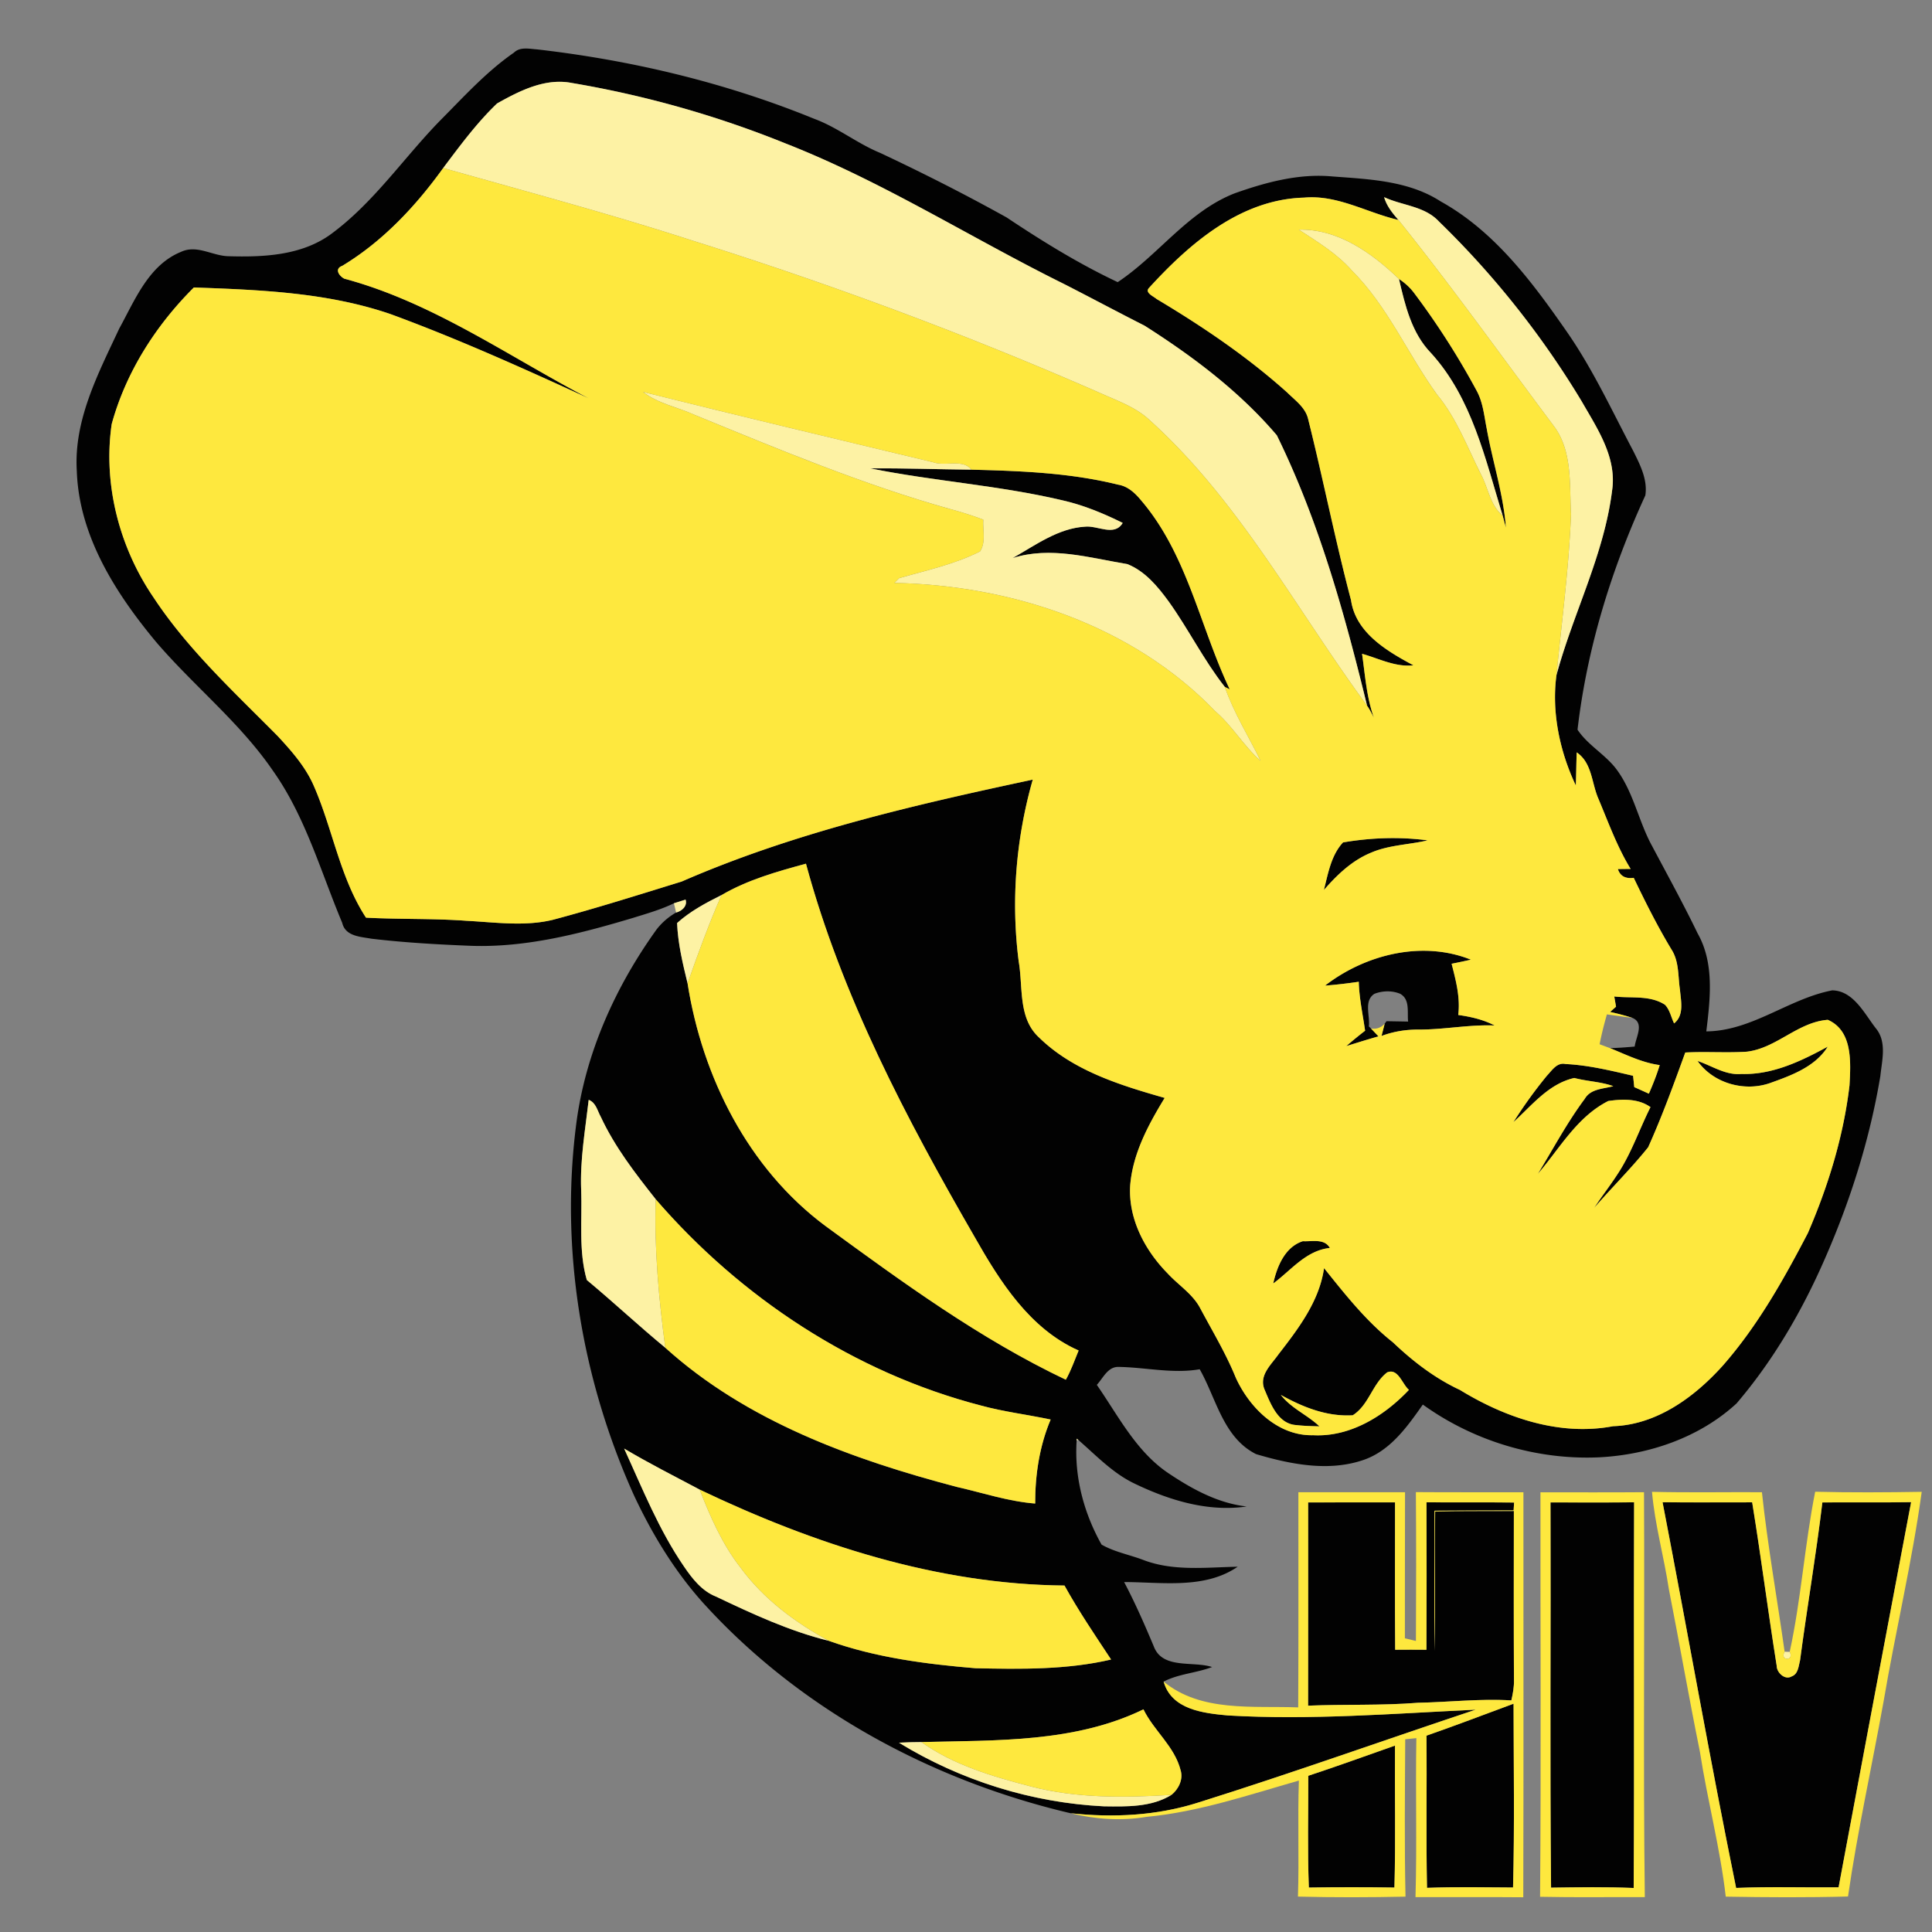 <svg xmlns="http://www.w3.org/2000/svg" width="1024" height="1024" fill="none"><rect width="100%" height="100%" fill="#808080" stroke="none"/><path d="M272.42 27.87c3.329-3.203 8.171-1.942 12.282-1.69 50.242 5.776 99.954 17.63 146.816 36.773 12.409 4.565 22.775 13.065 34.982 18.084 22.7 10.669 45.096 22.019 67.014 34.2 18.916 12.612 38.287 24.592 58.893 34.302 21.69-14.401 37.227-37.454 62.095-47.114 16.52-5.851 34.025-10.568 51.705-8.903 19.521 1.463 40.38 2.245 57.354 13.216 28.627 15.89 48.577 42.726 66.888 69.082 13.821 19.875 23.935 41.893 35.21 63.206 3.606 7.289 7.692 15.133 6.406 23.557-18.034 39.22-30.973 81.214-35.941 124.166 5.347 8.046 14.275 12.863 20.228 20.455 9.407 12.232 11.98 27.92 19.32 41.263 8.171 15.385 16.57 30.644 24.162 46.357 8.878 15.688 6.633 34.68 4.54 51.83 24.263-0.201 43.583-17.301 66.736-21.74 11.123 0.15 16.974 12.131 22.977 19.925 6.129 7.238 3.405 17.075 2.522 25.574-5.574 33.369-15.839 65.88-29.433 96.852-11.98 27.491-27.265 53.747-46.787 76.598-19.673 18.109-46.483 27.214-72.916 28.55-33.09 1.464-66.484-8.625-93.345-27.97-8.172 11.627-17 24.162-30.947 29.181-18.614 6.609-39.043 2.523-57.404-2.9-17.48-8.752-21.111-29.535-29.913-44.996-14.377 2.497-28.652-1.034-42.978-1.235-5.75-0.177-8.222 5.952-11.552 9.508 11.375 16.394 20.783 35.184 37.707 46.66 12.61 8.475 26.356 16.066 41.716 17.807-20.681 3.026-41.313-3.38-59.724-12.283-11.35-5.498-20.026-14.755-29.409-22.901-0.252-0.177-0.706-0.58-0.933-0.757l-0.025 0.857c-1.362 19.245 3.783 38.564 13.19 55.286 6.785 3.884 14.654 5.322 21.943 8.071 16.016 6.205 33.47 3.96 50.192 3.657-17.48 12.006-40.179 8.147-60.18 8.122 5.852 11.072 10.871 22.548 15.714 34.074 4.615 12.334 20.858 7.642 30.896 10.972-8.399 3.203-17.63 3.556-25.675 7.718 4.186 14.855 21.034 16.747 34.024 17.932 43.81 2.573 87.645-0.983 131.38-3.052-49.107 16.344-97.86 33.797-147.27 49.283-21.741 6.911-44.87 8.046-67.443 5.6-73.697-17.302-143.562-55.06-194.686-111.404-15.209-16.924-27.113-36.547-36.748-57.128-27.668-61.414-39.245-130.32-30.518-197.233 4.893-37.303 20.783-72.462 42.65-102.829a35.6 35.6 0 0 1 10.215-8.802c3-0.732 6.128-3.43 5.019-6.835-1.564 0.479-4.641 1.463-6.18 1.942-6.885 3.354-14.3 5.448-21.59 7.718-27.844 8.323-56.546 15.814-85.854 14.83-17.655-0.706-35.336-1.69-52.915-3.783-5.902-1.06-13.796-1.261-15.46-8.424-11.426-27.214-19.472-56.32-36.749-80.66-17.504-25.549-42.044-44.97-62.045-68.375-21.338-25.701-40.708-56.017-41.868-90.42-1.665-27.037 11.375-51.704 22.472-75.463 8.349-15.158 15.613-33.772 32.864-40.733 8.349-3.859 16.495 2.119 24.894 2.345 18.462 0.555 38.564-0.302 54.126-11.45 22.775-16.596 38.64-40.355 58.085-60.33 12.535-12.586 24.591-25.979 39.27-36.143m-8.953 26.962c-10.745 10.265-19.623 22.346-28.551 34.2-14.578 20.254-32.007 38.867-53.495 51.856-4.339 1.59-1.69 5.372 1.059 6.81 46.912 12.586 87.015 41.187 129.564 63.433-34.58-15.84-69.284-31.527-105.023-44.643-33.52-11.5-69.209-12.863-104.267-14.124-20.152 20.077-36.016 44.87-43.558 72.437-4.64 31.956 4.086 65.425 22.271 91.983 18.185 27.568 42.675 50.015 65.753 73.37 7.39 7.97 14.755 16.319 19.118 26.407 10.038 22.927 13.796 48.552 27.643 69.814 17.781 0.958 35.588 0.353 53.344 1.664 15.158 0.782 30.594 3.103 45.6-0.504 22.977-6.104 45.652-13.292 68.376-20.303 59.423-25.903 122.906-40.532 186.086-54.025-8.928 31.275-11.602 64.189-7.44 96.473 2.345 13.518-0.43 29.913 10.719 40.153 18.008 17.655 42.952 25.322 66.635 32.081-8.625 14.15-16.822 29.308-18.26 46.106-1.21 17.756 7.693 34.604 19.875 46.962 5.7 6.205 13.292 10.846 17.277 18.513 6.481 12.132 13.594 23.936 18.79 36.698 7.264 15.965 22.346 30.972 40.985 30.493 19.648 1.059 37.757-10.215 50.796-24.037-3.606-3.051-5.7-11.652-11.551-9.256-7.92 6.129-9.61 17.252-18.235 22.725-13.645 0.832-26.433-4.288-38.11-10.795 5.473 7.138 14.048 10.568 20.454 16.671-4.11-0.126-8.247-0.201-12.333-0.68-9.736-0.656-13.57-11.375-16.848-19.043-2.9-7.365 3.607-12.939 7.415-18.361 10.568-13.645 21.716-28.198 24.213-45.778 11.198 13.948 22.346 28.148 36.47 39.296 10.594 10.088 22.246 19.067 35.563 25.272 24.036 14.73 52.814 24.591 81.163 19.219 23.204-0.782 43.18-15.461 58.162-32.133 18.437-21.01 32.208-45.55 45.07-70.217 10.77-24.919 18.892-51.25 22.07-78.263 0.655-12.08 1.84-28.954-11.501-34.78-16.041 1.236-27.19 15.082-43.003 16.898-10.846 0.681-21.716-0.151-32.536 0.429-6.13 16.899-12.283 33.822-19.673 50.216-8.929 11.148-19.194 21.287-28.576 32.108 3.884-6.028 8.348-11.653 12.232-17.68 7.415-11.073 11.627-23.86 17.58-35.69-6.407-4.64-14.957-4.312-22.372-3.253-16.596 8.399-25.676 25.07-37.328 38.64 8.146-13.343 15.511-27.24 24.868-39.8 3.128-5.373 9.812-5.221 15.108-6.71-6.658-2.395-13.846-2.521-20.656-4.337-13.62 3.077-22.422 14.502-32.259 23.405a243.784 243.784 0 0 1 17.756-24.616c2.674-2.774 5.297-7.188 9.862-6.18 12.132 0.58 24.01 3.481 35.79 6.23 0.176 1.488 0.479 4.49 0.63 6.003 2.573 1.135 5.145 2.32 7.743 3.48 2.17-4.943 4.162-9.962 5.75-15.157-9.306-1.236-17.73-5.499-26.33-8.98 4.362-0.1 8.726-0.453 13.064-0.832 0.58-4.867 5.322-12.484-1.185-15.183-3.885-1.286-7.844-2.27-11.83-3.178l3.128-2.774c-0.227-1.362-0.706-4.061-0.933-5.423 8.954 1.06 18.84-0.807 26.861 4.388 2.598 2.7 3.254 6.583 4.843 9.887 5.447-4.313 3.631-11.778 3.127-17.756-1.11-7.188-0.378-14.981-4.49-21.388-7.415-12.283-13.82-25.095-20.025-38.009-4.414 0.606-7.214-0.958-8.4-4.64 1.69-0.026 5.07-0.076 6.76-0.076-7.138-11.653-11.778-24.591-17.05-37.127-3.682-8.297-3.304-19.042-11.526-24.641-0.227 5.851-0.252 11.678-0.48 17.529-8.448-17.832-12.913-38.64-10.264-58.464 8.903-32.889 25.221-63.71 29.484-97.784 2.648-17.555-7.794-32.839-16.067-47.266a472.911 472.911 0 0 0-75.715-95.413c-7.592-8.197-19.42-8.374-29.03-12.889 1.337 4.692 4.414 8.475 7.566 12.082-16.696-3.834-32.258-13.444-49.989-11.83-33.721 0.909-60.633 24.239-82.197 47.846-2.422 2.548 2.396 4.44 3.934 5.826 24.415 14.578 48.123 30.594 69.335 49.637 4.186 4.161 9.609 7.894 11.047 13.972 7.995 31.906 14.35 64.24 22.75 96.045 2.471 17.302 19.042 27.037 33.065 34.553-9.483 1.085-18.31-3.606-27.214-6.103 1.64 11.324 2.37 23.002 6.28 33.872-1.16-2.169-2.22-4.388-3.632-6.38-11.93-48.906-25.575-97.937-47.82-143.285-19.749-23.23-44.516-41.843-70.141-58.136-14.301-7.239-28.45-14.83-42.751-22.12-49.334-24.414-96.044-54.277-147.471-74.429a543.03 543.03 0 0 0-113.397-32.082c-14.048-2.724-27.643 4.187-39.522 10.87M382.41 474.42c-8.273 4.11-16.621 8.575-23.532 14.805 0.429 10.795 2.976 21.463 5.549 31.956 7.793 49.586 32.132 98.162 73.092 128.63 40.683 29.711 81.744 59.776 127.395 81.466 2.774-4.918 4.616-10.29 6.785-15.486-25.777-11.4-41.641-36.42-55.034-60.027-36.218-62.752-70.47-127.673-89.486-197.99-15.36 4.186-30.947 8.55-44.769 16.646m-70.394 108.529c-1.816 15.864-4.615 31.653-3.985 47.694 0.606 15.864-1.463 32.384 3.002 47.795 14.073 11.703 27.466 24.238 41.59 35.89 43.104 38.943 99.071 59.17 154.407 73.748 13.822 3.128 27.416 7.718 41.641 8.828-0.05-15.158 2.27-30.493 8.197-44.516-12.308-2.623-24.843-4.111-37-7.44-66.963-17.378-127.268-57.128-172.314-109.311-10.846-13.72-21.691-27.719-29.106-43.66-1.816-3.202-2.573-7.616-6.432-9.028m18.79 184.824c9.736 21.262 18.463 43.205 31.78 62.575 4.363 6.406 9.433 12.913 16.898 15.864 19.345 9.206 39.018 18.337 59.877 23.482 24.868 8.878 51.427 12.308 77.657 14.502 23.96 0.53 48.552 0.858 71.882-4.615-8.5-12.889-17.227-25.701-24.692-39.22-67.544-0.58-132.944-21.993-193.375-50.847-13.392-7.112-26.962-13.973-40.027-21.741m157.56 155.567c-3.96 0-7.92 0.126-11.88 0.328 32.613 20.026 70.37 31.83 108.63 33.722 12.057 0.15 25.121 0.53 35.765-6.054 3.783-3.026 6.356-8.247 4.868-13.064-3.153-12.586-14.124-20.884-19.698-32.284-36.521 17.756-78.112 16.318-117.685 17.352z" fill="#020202"></path><path d="M741.492 147.875c3.228 2.093 6.104 4.741 8.374 7.894a408.595 408.595 0 0 1 32.687 51.124c3.455 6.205 4.06 13.368 5.423 20.203 3.127 17.554 8.827 34.655 10.19 52.511a294.527 294.527 0 0 1-1.716-6.33c-9.231-29.964-16.268-62.399-38.06-86.233-10.265-10.618-13.67-25.272-16.898-39.17zM461.304 248.257c17.883-0.151 35.74 0.504 53.596 0.68 26.03 0.657 52.335 1.64 77.734 7.946 5.12 0.807 9.004 4.464 12.182 8.323 24.515 28.652 31.174 66.913 46.963 100.155l-2.624-1.311c-11.173-14.225-19.218-30.544-29.71-45.223-5.827-7.97-12.561-16.142-21.969-19.85-20-3.303-40.708-9.584-60.784-3.177 12.081-6.785 24.112-15.814 38.387-16.647 6.634-0.756 15.587 5.398 19.976-1.992-10.34-5.145-21.085-9.559-32.385-12.081-33.393-7.844-67.77-10.038-101.366-16.823z m250.527 198.242c14.78-2.522 29.938-3.077 44.844-1.084-9.987 2.345-20.505 2.421-30.013 6.532-10.039 4.111-17.983 11.728-24.97 19.774 2.22-8.701 3.809-18.412 10.14-25.222z m-9.533 75.892c21.438-16.545 51.527-24.061 77.304-13.745-3.405 0.781-6.81 1.488-10.215 2.169 2.27 8.878 4.666 17.882 3.506 27.138 6.659 0.933 13.292 2.447 19.295 5.574-13.57-0.555-26.912 2.245-40.43 2.17-6.66-0.026-13.267 1.033-19.522 3.379a606.832 606.832 0 0 0 1.664-6.457l0.984-1.362c3.808 0.076 7.617 0.126 11.45 0.202-0.554-4.994 1.11-11.779-4.211-14.73-4.288-1.79-9.358-1.664-13.67 0.026-5.751 3.707-2.22 11.652-2.926 17.251l1.135 1.11c0.983 1.06 2.976 3.128 3.96 4.187-5.726 1.589-11.375 3.405-17.05 5.145a219.126 219.126 0 0 1 9.962-8.147c-1.236-8.65-3.127-17.2-3.354-25.953-5.953 0.883-11.905 1.59-17.882 2.043z m220.664 46.837c16.52 0.53 31.653-6.81 45.777-14.477-6.583 10.593-19.092 15.183-30.29 19.193-13.646 4.919-30.242 0.354-38.716-11.602 7.667 2.523 14.78 7.643 23.229 6.886zM674.856 680.254c1.968-8.98 6.205-19.37 15.688-22.397 4.767 0.303 11.426-1.589 14.3 3.581-12.686 1.362-20.454 11.804-29.988 18.816z m18.488 116.07c15.36-0.05 30.695-0.025 46.055-0.025 0 26.028-0.126 52.082 0.075 78.111 5.499-0.05 11.022-0.05 16.57 0 0.127-26.054 0.102-52.108 0.026-78.162 15.461 0.126 30.947-0.05 46.433 0.126l-0.252 4.162c-13.973 0.076-27.946 0.025-41.918 0.177 0.075 24.767-0.303 49.51 0.126 74.277 0.277-24.641 0-49.258 0.201-73.874 13.898-0.353 27.82-0.151 41.717-0.252-0.025 29.812-0.1 59.599 0.05 89.41 0.127 3.708-0.554 7.365-1.387 10.972-16.545-1.009-33.04 0.933-49.585 1.261-19.345 1.539-38.766 0.732-58.136 1.539 0.075-35.916 0.025-71.832 0.025-107.722z m128.454 0c14.78-0.025 29.534 0.1 44.314-0.076-0.277 68.124 0.177 136.273-0.227 204.422-14.603-0.605-29.206-0.378-43.785-0.177-0.655-68.048-0.075-136.096-0.302-204.17z m59.397-0.1c15.814 0.15 31.653 0.05 47.492 0.05 4.692 28.803 8.4 57.757 12.99 86.586-0.026 3.657 4.388 7.818 7.92 5.674 3.53-1.21 3.681-5.548 4.489-8.6 3.682-27.92 8.474-55.664 11.803-83.61 15.663-0.126 31.35 0.1 47.039-0.151-12.889 68.048-25.726 136.07-38.438 204.144-18.11 0.176-36.218-0.429-54.302 0.328-13.872-67.947-25.802-136.323-38.993-204.422z m149.464 0c31.047 0.024 62.095 0.302 93.143-0.152 0.378 16.369-0.227 32.737 0.353 49.106-18.664 0.681-37.328-0.126-55.967 0.454 0.177 8.828 0.177 17.68-0.05 26.508 8.954 0.404 17.907 0.328 26.886 0.303-0.479 16.369 0.984 32.813-0.832 49.132-8.651-0.404-17.302-0.353-25.928-0.202 0.076 9.685 0.076 19.37-0.05 29.08 18.638 0.101 37.252 0.177 55.866 1.337-0.278 16.218-0.202 32.435-0.05 48.653-31.023-0.076-62.046-0.504-93.069 0.202-0.58-68.124 0.05-136.273-0.302-204.422zM756.07 919.934c15.486-5.397 30.77-11.248 46.156-16.923 0.025 32.46 0.555 64.945-0.278 97.406-15.208-0.101-30.417-0.379-45.6 0.176-0.555-26.886-0.026-53.772-0.278-80.659z m-62.65 21.262c15.41-5.07 30.644-10.618 45.953-15.99-0.201 25.095 0.404 50.166-0.302 75.236-15.108-0.227-30.241-0.227-45.349 0-0.756-19.723-0.252-39.497-0.302-59.246z" fill="#020202"></path><path d="M263.466 54.832c11.879-6.684 25.474-13.595 39.522-10.87a543.03 543.03 0 0 1 113.397 32.081c51.427 20.152 98.137 50.015 147.47 74.43 14.301 7.289 28.45 14.88 42.752 22.119 25.625 16.293 50.392 34.907 70.141 58.136 22.245 45.348 35.89 94.38 47.82 143.284-37.48-50.948-67.619-108.327-115.111-151.229-6.331-6.003-14.503-9.332-22.397-12.737-71.781-31.653-145.428-59.094-220.286-82.6-43.558-14.125-87.822-25.904-131.86-38.413 8.93-11.855 17.807-23.936 28.552-34.201z m470.157 49.661c9.61 4.515 21.438 4.692 29.03 12.889 29.207 28.349 54.731 60.532 75.715 95.413 8.273 14.427 18.715 29.711 16.067 47.266-4.263 34.074-20.581 64.895-29.484 97.784 2.8-28.425 6.608-56.8 7.717-85.375-0.857-15.612 0.833-33.444-9.105-46.66-27.34-36.496-53.823-73.673-82.374-109.235-3.152-3.607-6.23-7.39-7.566-12.082z" fill="#FDF2A4"></path><path d="M688.426 121.72c20.782-0.48 38.715 12.384 53.066 26.155 3.228 13.897 6.633 28.55 16.899 39.169 21.791 23.834 28.828 56.27 38.059 86.233-6.633-5.398-7.592-14.477-11.425-21.666-7.239-14.452-12.964-29.912-23.356-42.473-15.587-21.54-26.13-46.736-45.146-65.753-7.92-9.004-18.21-15.183-28.097-21.665zM340.82 207.726c51.15 12.762 102.45 24.97 153.701 37.252 6.482 2.396 15.814-1.967 20.38 3.96-17.857-0.177-35.714-0.832-53.597-0.681 33.596 6.785 67.973 8.979 101.366 16.823 11.3 2.522 22.044 6.936 32.385 12.081-4.389 7.39-13.342 1.236-19.976 1.992-14.275 0.833-26.306 9.862-38.387 16.647 20.076-6.407 40.783-0.126 60.784 3.178 9.408 3.707 16.142 11.88 21.968 19.85 10.493 14.678 18.538 30.997 29.711 45.222 4.818 13.77 12.586 26.18 18.992 39.22-8.979-7.87-14.93-18.488-24.01-26.256-43.861-45.601-107.924-66.838-170.12-68.048 0.63-0.631 1.89-1.892 2.547-2.523 14.426-4.161 29.408-7.364 42.876-14.174 3.229-4.969 1.362-11.3 1.715-16.848-5.523-2.094-11.148-3.884-16.848-5.423-46.76-13.065-91.58-31.855-136.424-50.216-8.979-4.086-19.143-5.852-27.063-12.056z m18.06 281.499c6.91-6.23 15.258-10.694 23.531-14.805-6.709 15.31-12.434 30.997-17.983 46.76-2.573-10.492-5.12-21.16-5.549-31.955z m-1.69-10.467c1.538-0.48 4.615-1.463 6.179-1.942 1.11 3.405-2.018 6.103-5.02 6.835-0.277-1.236-0.882-3.657-1.16-4.893z m-45.173 104.19c3.86 1.413 4.616 5.827 6.432 9.03 7.415 15.94 18.26 29.938 29.106 43.659-0.833 26.331 1.614 52.612 5.07 78.691-14.125-11.652-27.518-24.187-41.591-35.89-4.465-15.41-2.396-31.93-3.002-47.795-0.63-16.041 2.17-31.83 3.985-47.694z m258.674 179.579c0.227 0.176 0.68 0.58 0.933 0.757l-0.958 0.1 0.025-0.857z m-239.884 5.246c13.065 7.768 26.635 14.629 40.027 21.741 5.675 14.528 12.006 28.98 21.666 41.364 12.157 16.57 28.929 29.08 46.862 38.816-20.859-5.145-40.532-14.276-59.877-23.482-7.465-2.95-12.535-9.458-16.898-15.864-13.317-19.37-22.044-41.313-31.78-62.575z m615.081 107.671l2.7 0.076c2.572 5.07-5.524 4.817-2.7-0.076z m-469.4 48.224c3.96-0.202 7.92-0.328 11.88-0.328 17.276 12.334 38.034 18.311 58.312 23.608 24.213 6.255 49.434 5.876 74.202 4.388-10.644 6.583-23.708 6.205-35.764 6.054-38.262-1.892-76.018-13.696-108.63-33.722z" fill="#FDF2A4"></path><path d="M234.915 89.033c44.037 12.51 88.3 24.288 131.859 38.412 74.858 23.507 148.505 50.948 220.286 82.601 7.894 3.405 16.066 6.734 22.397 12.737 47.492 42.902 77.632 100.281 115.111 151.23 1.413 1.992 2.472 4.211 3.632 6.38-3.91-10.87-4.64-22.548-6.28-33.872 8.903 2.497 17.73 7.188 27.214 6.103-14.023-7.516-30.594-17.251-33.065-34.553-8.4-31.805-14.755-64.14-22.75-96.045-1.438-6.078-6.86-9.81-11.047-13.972-21.212-19.043-44.92-35.059-69.335-49.637-1.538-1.387-6.356-3.278-3.934-5.826 21.564-23.607 48.476-46.937 82.197-47.845 17.73-1.615 33.293 7.995 49.99 11.829 28.55 35.562 55.033 72.739 82.373 109.235 9.938 13.216 8.248 31.048 9.105 46.66-1.11 28.576-4.918 56.95-7.717 85.375-2.649 19.824 1.816 40.632 10.265 58.464 0.227-5.851 0.252-11.678 0.479-17.53 8.222 5.6 7.844 16.345 11.526 24.642 5.272 12.536 9.912 25.474 17.05 37.127-1.69 0-5.07 0.05-6.76 0.075 1.186 3.683 3.986 5.247 8.4 4.641 6.204 12.914 12.61 25.726 20.026 38.01 4.11 6.406 3.38 14.2 4.489 21.387 0.504 5.978 2.32 13.443-3.127 17.756-1.59-3.304-2.245-7.188-4.843-9.887-8.02-5.195-17.907-3.329-26.861-4.388 0.227 1.362 0.706 4.06 0.933 5.423l-3.127 2.774c3.985 0.908 7.944 1.892 11.829 3.178-4.515-0.605-9.055-1.236-13.544-1.867-1.489 5.221-2.825 10.493-3.86 15.814 1.388 0.53 4.162 1.564 5.524 2.069 8.6 3.48 17.025 7.743 26.332 8.979-1.59 5.195-3.582 10.214-5.751 15.158-2.598-1.16-5.17-2.346-7.743-3.48a438.1 438.1 0 0 0-0.63-6.004c-11.78-2.749-23.658-5.65-35.79-6.23-4.565-1.008-7.188 3.406-9.862 6.18a243.784 243.784 0 0 0-17.756 24.616c9.837-8.903 18.639-20.328 32.259-23.405 6.81 1.816 13.998 1.942 20.656 4.338-5.296 1.488-11.98 1.336-15.108 6.709-9.357 12.56-16.722 26.457-24.868 39.8 11.652-13.57 20.732-30.241 37.328-38.64 7.415-1.06 15.965-1.387 22.372 3.253-5.953 11.83-10.165 24.617-17.58 35.69-3.884 6.027-8.348 11.652-12.232 17.68 9.382-10.82 19.647-20.96 28.576-32.108 7.39-16.394 13.544-33.317 19.673-50.216 10.82-0.58 21.69 0.252 32.536-0.429 15.814-1.816 26.962-15.662 43.003-16.898 13.342 5.826 12.156 22.7 11.5 34.78-3.177 27.013-11.299 53.344-22.068 78.263-12.863 24.667-26.634 49.208-45.071 70.217-14.982 16.672-34.958 31.35-58.162 32.133-28.349 5.372-57.127-4.49-81.163-19.22-13.317-6.204-24.97-15.183-35.563-25.271-14.124-11.148-25.272-25.348-36.47-39.296-2.497 17.58-13.645 32.133-24.213 45.778-3.808 5.422-10.316 10.996-7.415 18.361 3.279 7.668 7.112 18.387 16.848 19.042 4.086 0.48 8.222 0.555 12.333 0.681-6.406-6.103-14.981-9.533-20.454-16.671 11.677 6.507 24.465 11.627 38.11 10.795 8.625-5.473 10.315-16.596 18.235-22.725 5.851-2.396 7.945 6.205 11.551 9.256-13.04 13.822-31.148 25.096-50.796 24.037-18.639 0.479-33.721-14.528-40.985-30.493-5.196-12.762-12.309-24.566-18.79-36.698-3.985-7.667-11.577-12.308-17.277-18.513-12.182-12.358-21.086-29.206-19.875-46.962 1.438-16.798 9.635-31.956 18.26-46.106-23.683-6.759-48.627-14.426-66.635-32.081-11.148-10.24-8.374-26.635-10.72-40.153-4.161-32.284-1.487-65.198 7.441-96.473-63.18 13.493-126.663 28.122-186.086 54.025-22.724 7.011-45.399 14.2-68.375 20.303-15.007 3.607-30.443 1.286-45.601 0.504-17.756-1.311-35.563-0.706-53.344-1.664-13.847-21.262-17.605-46.887-27.643-69.814-4.363-10.088-11.728-18.437-19.118-26.407-23.078-23.355-47.568-45.802-65.753-73.37-18.185-26.558-26.912-60.027-22.27-91.983 7.54-27.568 23.405-52.36 43.557-72.437 35.058 1.261 70.747 2.623 104.267 14.124 35.739 13.116 70.444 28.803 105.023 44.643-42.55-22.246-82.652-50.847-129.564-63.433-2.75-1.438-5.398-5.22-1.06-6.81 21.49-12.989 38.918-31.602 53.496-51.855m453.51 32.687c9.888 6.482 20.178 12.661 28.098 21.665 19.017 19.017 29.56 44.214 45.146 65.753 10.392 12.56 16.117 28.021 23.356 42.473 3.833 7.189 4.792 16.268 11.425 21.666 0.555 2.118 1.11 4.212 1.715 6.33-1.362-17.856-7.062-34.957-10.19-52.511-1.361-6.835-1.967-13.998-5.422-20.203a408.595 408.595 0 0 0-32.687-51.124c-2.27-3.153-5.146-5.8-8.374-7.894-14.351-13.771-32.284-26.634-53.066-26.155M340.82 207.726c7.92 6.204 18.084 7.97 27.063 12.056 44.844 18.361 89.663 37.151 136.424 50.216 5.7 1.539 11.325 3.33 16.848 5.423-0.353 5.548 1.514 11.88-1.715 16.848-13.468 6.81-28.45 10.013-42.876 14.174-0.656 0.63-1.917 1.892-2.548 2.523 62.197 1.21 126.26 22.447 170.12 68.048 9.08 7.768 15.032 18.386 24.011 26.255-6.406-13.04-14.174-25.448-18.992-39.22l2.624 1.312c-15.79-33.242-22.448-71.503-46.963-100.155-3.178-3.859-7.062-7.516-12.182-8.323-25.399-6.306-51.705-7.29-77.734-7.945-4.565-5.927-13.897-1.564-20.379-3.96-51.25-12.283-102.551-24.49-153.7-37.252m371.01 238.773c-6.33 6.81-7.92 16.52-10.139 25.222 6.987-8.046 14.931-15.663 24.97-19.774 9.508-4.11 20.026-4.187 30.013-6.532-14.906-1.993-30.064-1.438-44.844 1.084m-9.533 75.892c5.977-0.454 11.93-1.16 17.882-2.043 0.227 8.752 2.118 17.302 3.354 25.953a219.126 219.126 0 0 0-9.962 8.147c5.675-1.74 11.324-3.556 17.05-5.145-0.984-1.06-2.977-3.128-3.96-4.187 2.8 0.48 5.195-0.353 7.238-2.497a606.808 606.808 0 0 1-1.664 6.457c6.255-2.346 12.863-3.405 19.521-3.38 13.52 0.076 26.861-2.724 40.43-2.169-6.002-3.127-12.635-4.64-19.294-5.574 1.16-9.256-1.236-18.26-3.506-27.138 3.405-0.681 6.81-1.388 10.215-2.17-25.777-10.315-55.866-2.8-77.304 13.746m220.664 46.837c-8.45 0.757-15.562-4.363-23.23-6.886 8.475 11.956 25.071 16.52 38.716 11.602 11.199-4.01 23.708-8.6 30.291-19.193-14.124 7.667-29.257 15.007-45.777 14.477M674.856 680.254c9.534-7.012 17.302-17.454 29.989-18.816-2.875-5.17-9.534-3.278-14.3-3.581-9.484 3.027-13.721 13.418-15.689 22.397z" fill="#FEE83E"></path><path d="M382.411 474.42c13.822-8.096 29.409-12.46 44.769-16.647 19.017 70.318 53.268 135.239 89.486 197.99 13.393 23.608 29.257 48.628 55.034 60.028-2.17 5.196-4.01 10.568-6.785 15.486-45.651-21.69-86.712-51.755-127.395-81.466-40.96-30.468-65.299-79.044-73.092-128.63 5.549-15.764 11.274-31.452 17.983-46.761z m-34.856 161.217c45.046 52.183 105.35 91.933 172.314 109.31 12.157 3.33 24.692 4.818 37 7.44-5.927 14.024-8.247 29.359-8.197 44.517-14.225-1.11-27.82-5.7-41.64-8.828-55.337-14.578-111.304-34.805-154.408-73.748-3.455-26.079-5.902-52.36-5.07-78.691z m23.28 153.877c60.43 28.854 125.83 50.267 193.374 50.847 7.465 13.519 16.192 26.331 24.692 39.22-23.33 5.473-47.921 5.145-71.882 4.615-26.23-2.194-52.789-5.624-77.657-14.502-17.933-9.736-34.705-22.246-46.862-38.816-9.66-12.384-15.99-26.836-21.666-41.364z m317.338 1.387c18.841 0.026 37.682 0 56.522 0-0.1 25.802-0.025 51.629-0.075 77.43l5.85 1.413c0.127-26.306 0.177-52.612-0.024-78.893 18.992 0.151 38.009 0.025 57 0.076-0.025 71.553 0.127 143.107-0.075 214.661-19.042-0.176-38.085-0.025-57.127-0.075 0.807-28.072-0.05-56.194 0.454-84.266l-5.902 0.605c-0.151 27.795-0.454 55.614 0.151 83.408-18.992 0.404-38.009 0.454-57-0.025 0.655-20.48-0.202-41.01 0.479-61.49-26.458 7.54-53.016 16.62-80.685 19.219-13.392 2.27-27.163 1.336-40.304-1.917 22.574 2.446 45.702 1.311 67.443-5.6 49.41-15.486 98.163-32.939 147.27-49.283-43.735 2.069-87.57 5.625-131.38 3.052-12.99-1.185-29.838-3.077-34.024-17.932 19.799 16.368 47.416 12.736 71.327 13.67 0.227-38.01 0.05-76.018 0.1-114.053m5.17 5.423c0 35.89 0.051 71.806-0.024 107.722 19.37-0.807 38.79 0 58.136-1.539 16.545-0.328 33.04-2.27 49.585-1.26 0.833-3.608 1.514-7.265 1.388-10.972-0.152-29.812-0.076-59.6-0.05-89.411-13.898 0.1-27.82-0.101-41.718 0.252-0.201 24.616 0.076 49.233-0.201 73.874-0.429-24.767-0.05-49.51-0.126-74.277 13.972-0.152 27.945-0.101 41.918-0.177l0.252-4.162c-15.486-0.176-30.972 0-46.433-0.126 0.076 26.054 0.101 52.108-0.025 78.162-5.549-0.05-11.072-0.05-16.57 0-0.202-26.029-0.076-52.083-0.076-78.111-15.36 0-30.695-0.026-46.055 0.025m62.726 123.611c0.252 26.887-0.277 53.773 0.278 80.66 15.183-0.556 30.392-0.278 45.6-0.177 0.833-32.46 0.303-64.946 0.278-97.406-15.385 5.675-30.67 11.526-46.156 16.923m-62.65 21.262c0.05 19.749-0.454 39.523 0.302 59.246 15.108-0.227 30.241-0.227 45.349 0 0.706-25.07 0.1-50.14 0.302-75.236-15.31 5.372-30.543 10.92-45.953 15.99z m123.056-150.245c18.311 0 36.597 0.1 54.882-0.05 0.379 71.528-0.479 143.082 0.43 214.61-18.514-0.075-37.026 0.228-55.514-0.176 0.58-71.453 0.126-142.906 0.202-214.384m5.322 5.372c0.227 68.073-0.353 136.121 0.302 204.17 14.579-0.202 29.182-0.43 43.785 0.176 0.404-68.149-0.05-136.298 0.227-204.422-14.78 0.177-29.534 0.05-44.314 0.076z m53.798-5.624c19.42 0.479 38.841 0.1 58.262 0.201 3.026 28.299 8.07 56.346 12.03 84.543-2.824 4.893 5.272 5.146 2.7 0.076 6.078-28.021 7.919-56.8 13.493-84.87 18.815 0.478 37.656 0.352 56.471 0.05-5.12 37.328-13.947 74.076-20.228 111.202-6.204 34.427-13.821 68.678-18.84 103.283-21.59 0.58-43.205 0.454-64.795 0.075-2.976-25.852-9.735-51.099-13.695-76.774-5.826-28.678-10.82-57.506-16.47-86.233-2.598-17.252-7.415-34.15-8.928-51.553m5.599 5.523c13.19 68.099 25.12 136.475 38.993 204.422 18.084-0.757 36.193-0.152 54.302-0.328 12.712-68.073 25.55-136.096 38.438-204.144-15.688 0.252-31.376 0.025-47.039 0.15-3.329 27.947-8.121 55.69-11.803 83.61-0.808 3.053-0.959 7.39-4.49 8.601-3.531 2.144-7.945-2.017-7.92-5.674-4.59-28.829-8.297-57.783-12.989-86.587-15.839 0-31.678 0.101-47.492-0.05z m143.89-5.397c34.68 0.025 69.36 0.403 104.039-0.202-0.076 20.127 0.025 40.254-0.05 60.38-18.589-0.53-37.202-0.201-55.79-0.176 0.176 5.372 0.2 10.744 0.05 16.142 9.029 0.202 18.084 0.176 27.113 0.176 0 19.825-0.05 39.649 0.025 59.498-9.08-0.075-18.134-0.025-27.214-0.05 0.277 6.204 0.252 12.434 0.076 18.664 18.613 0.782 37.252 0 55.89 0.807-0.1 19.9-0.428 39.825 0.177 59.725-34.83-0.58-69.687-0.202-104.518-0.202 0.706-71.579 0.302-143.183 0.202-214.762m5.574 5.397c0.353 68.149-0.278 136.298 0.302 204.422 31.023-0.706 62.046-0.278 93.068-0.202-0.151-16.218-0.227-32.435 0.05-48.653-18.613-1.16-37.227-1.236-55.865-1.336 0.126-9.71 0.126-19.396 0.05-29.081 8.626-0.151 17.277-0.202 25.928 0.202 1.816-16.319 0.353-32.763 0.832-49.132-8.979 0.025-17.932 0.1-26.886-0.303 0.227-8.827 0.227-17.68 0.05-26.508 18.64-0.58 37.303 0.227 55.967-0.454-0.58-16.369 0.025-32.737-0.353-49.106-31.048 0.454-62.096 0.176-93.143 0.151z" fill="#FEE83E"></path><path d="M488.367 923.34c39.573-1.034 81.164 0.404 117.685-17.352 5.574 11.4 16.545 19.698 19.698 32.284 1.488 4.817-1.085 10.038-4.868 13.064-24.768 1.488-49.99 1.867-74.202-4.388-20.278-5.297-41.036-11.274-58.313-23.608z" fill="#FEE83E"></path></svg>
